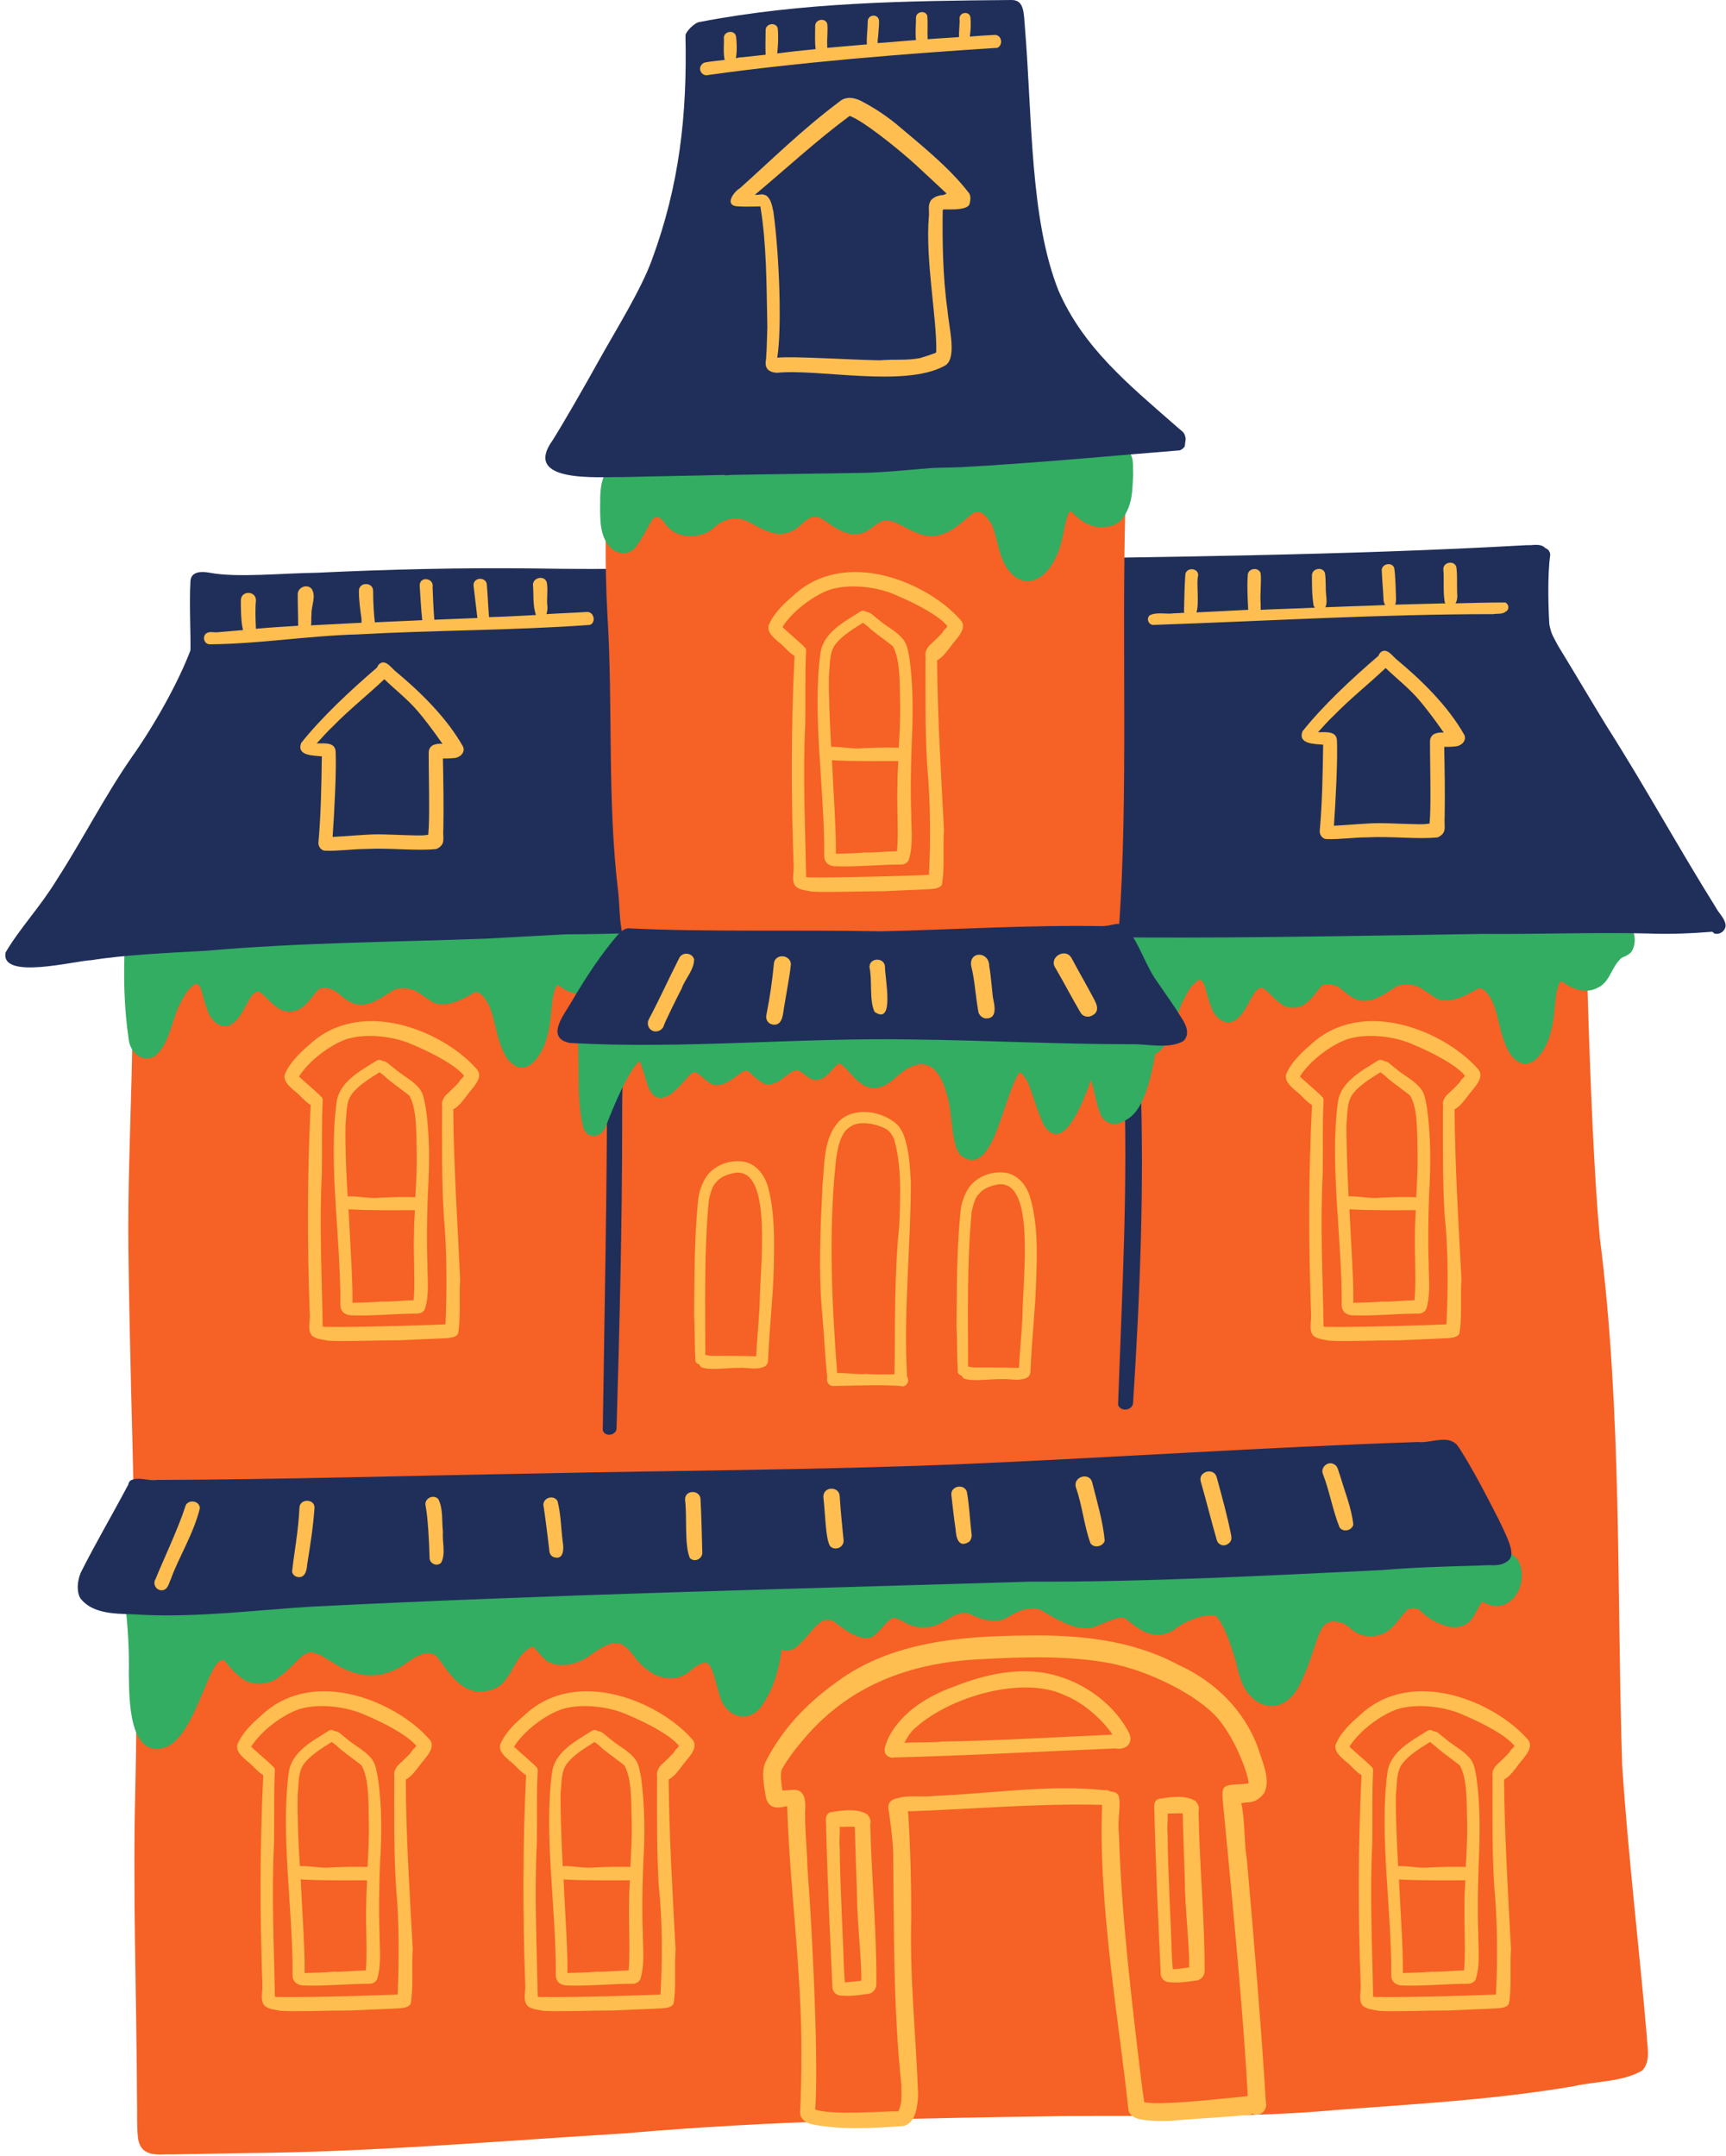 <?xml version="1.0" encoding="UTF-8" standalone="no"?><svg xmlns="http://www.w3.org/2000/svg" xmlns:xlink="http://www.w3.org/1999/xlink" fill="#000000" height="500.3" preserveAspectRatio="xMidYMid meet" version="1" viewBox="-1.2 0.1 400.6 500.3" width="400.6" zoomAndPan="magnify"><g><g id="change1_1"><path d="M381,472.4c-1.8-20.9-4.3-41.7-5.7-62.6c-1.3-40.9,0-81.9-5.2-122.6c-2.6-28.1-3.5-87.1-3.6-87.4 c-0.3-0.9-1.1-1.4-1.9-1.5c-1-0.1-19.3,0.6-30.2,0.2c-25.4-0.9-50.7-0.4-76.1,0.6c-12.7,0-25.3,1.5-38,2.5 c-20.7,0.8-41.3,1.8-62,2.6c-23.5,1.6-47,1.8-70.4,2.7c-15.8,1-31.6,2.7-47.4,3c-2.7,0.2-5.7-0.1-8.4,0.4c-1.2-0.8-3.3,0.1-3.2,1.7 c1.8,26-0.6,52-0.3,78c0.5,41.8,2.6,83.6,1.6,125.5c-0.6,23.9,0.3,47.9,0.4,71.8c0.1,2.9-0.1,5.8,0.2,8.6c0.1,1.3,0.6,2.7,1.8,3.4 c1.8,1.1,4.1,0.6,6.1,0.7c5.4-0.1,10.8-0.2,16.3-0.3c29.7-0.2,59.3-2.8,89-4.6c34.1-3,68.2-3.5,102.4-4c20.8-0.2,41.6,0.5,62.3-1.4 c18.5-1.4,37-2.4,55.2-5.5c5.2-1.2,11.6-1,16.1-3.7C382,478.3,381.1,475.1,381,472.4z" fill="#f66125"/></g><g fill="#32ad62" id="change2_5"><path d="M142,214.6c-8-1.1-13.9,1.7-21.4,1.1c-10.2-0.5-20.4,0.3-30.5-0.8c-10.1-1.2-20.4-3.9-31.7-3.7 c-8,0-18.6,4.2-24.7,5.7c-2.1,0.5-2.7-0.5-4.2,0.6c-0.1,0.2-0.2,0.4-0.3,0.6c-0.6,0-1.2,0.4-1.4,1c-0.4,7.4-0.2,15,0.9,22.4 c0.4,2.8,3.1,5.3,6,3.7c3.2-2.5,3.9-7.8,5.5-11.4c0.5-1,1.6-3.3,2.6-4.3c0.6-0.5,0.9-0.8,1-0.9c0.1,0,0.1-0.1,0.3-0.2 c1.6-0.2,1.5,2.8,2.9,6.2c0.7,2.3,3.1,4.6,5.5,3.2c3.2-2,4.1-7.9,6.4-7.6c0.1,0,0.1,0,0.2,0.1c0.2,0.2,0.5,0.4,0.9,0.7 c0.9,0.9,1.8,1.9,2.8,2.6c2.1,1.9,5.2,1.5,7-0.5c1.8-1.7,2.5-3.5,3.6-3.7c0.5-0.1,1.5-0.2,3.1,0.6c1.1,0.7,1.8,1.6,3.4,2.5 c3.6,2.1,7.1-0.7,10.1-2.6c0.8-0.5,2.6-0.6,4-0.3c1.5,0.3,2.7,1.4,4.7,2.7c3.4,2.5,8.9-1.2,10.4-2c0,0,0,0,0.1,0 c0.1,0,0.1,0,0.2,0c0.1,0,0.3,0.1,0.4,0.1c0,0,0,0,0,0c0,0,0.1,0,0.1,0.1c0.1,0.1,0.3,0.1,0.4,0.2c0.3,0.2,0.8,0.8,0.9,0.9 c2.8,3.6,2.3,9.4,5.3,14.1c4.1,5.3,8.1-0.5,9.2-4.8c1.5-5,0.7-9.9,2.5-12.3c0.1,0.1,0.2,0.1,0.3,0.2c2.3,1.7,5.4,2.9,8.2,1.4 c2.5-1.1,3.1-4,4.6-5.9c0.2-0.2,0.3-0.4,0.5-0.6c0.1-0.1,0.2-0.2,0.3-0.3c0.1-0.1,0.3-0.2,0.5-0.3c-0.3,0.1,1.6-0.5,2.1-1.5 C146,219.1,145,215.1,142,214.6z"/><path d="M141.6,218.2C141.6,218.1,141.5,218.1,141.6,218.2c-0.1-0.1-0.1-0.1-0.1-0.1 C141.5,218.1,141.6,218.1,141.6,218.2C141.6,218.2,141.6,218.2,141.6,218.2z"/></g><g fill="#32ad62" id="change2_2"><path d="M374.9,213.7c-8-1.1-13.9,1.7-21.4,1.1c-10.2-0.5-20.4,0.3-30.5-0.8c-10.1-1.2-20.4-3.9-31.7-3.7 c-8,0-18.6,4.2-24.7,5.7c-2.1,0.5-2.7-0.5-4.2,0.6c-0.1,0.2-0.2,0.4-0.3,0.6c-0.6,0-1.2,0.4-1.4,1c-0.4,7.4-0.2,15,0.9,22.4 c0.4,2.8,3.1,5.3,6,3.7c3.2-2.5,3.9-7.8,5.5-11.4c0.5-1,1.6-3.3,2.6-4.3c0.6-0.5,0.9-0.8,1-0.9c0.1,0,0.1-0.1,0.3-0.2 c1.6-0.2,1.5,2.8,2.9,6.2c0.7,2.3,3.1,4.6,5.5,3.2c3.2-2,4.1-7.9,6.4-7.6c0.1,0,0.1,0,0.2,0.1c0.2,0.2,0.5,0.4,0.9,0.7 c0.9,0.9,1.8,1.9,2.8,2.6c2.1,1.9,5.2,1.5,7-0.5c1.8-1.7,2.5-3.5,3.6-3.7c0.5-0.1,1.5-0.2,3.1,0.6c1.1,0.7,1.8,1.6,3.4,2.5 c3.6,2.1,7.1-0.7,10.1-2.6c0.8-0.5,2.6-0.6,4-0.3c1.5,0.3,2.7,1.4,4.7,2.7c3.4,2.5,8.9-1.2,10.4-2c0,0,0,0,0.1,0 c0.1,0,0.1,0,0.2,0c0.1,0,0.3,0.1,0.4,0.1c0,0,0,0,0,0c0,0,0.1,0,0.1,0.1c0.1,0.1,0.3,0.1,0.4,0.2c0.3,0.2,0.8,0.8,0.9,0.9 c2.8,3.6,2.3,9.4,5.3,14.1c4.1,5.3,8.1-0.5,9.2-4.8c1.5-5,0.7-9.9,2.5-12.3c0.1,0.1,0.2,0.1,0.3,0.2c2.3,1.7,5.4,2.9,8.2,1.4 c2.5-1.1,3.1-4,4.6-5.9c0.2-0.2,0.3-0.4,0.5-0.6c0.1-0.1,0.2-0.2,0.3-0.3c0.1-0.1,0.3-0.2,0.5-0.3c-0.3,0.1,1.6-0.5,2.1-1.5 C379,218.2,378,214.2,374.9,213.7z"/><path d="M374.5,217.3C374.5,217.2,374.4,217.2,374.5,217.3c-0.1-0.1-0.1-0.1-0.1-0.1 C374.4,217.2,374.5,217.2,374.5,217.3C374.5,217.3,374.5,217.3,374.5,217.3z"/></g><g id="change3_1"><path d="M397,210.6c-8.7-13.9-16.5-28.2-25.3-42c-3.8-6.2-7.5-12.5-11.3-18.7c-1.2-2.3-1.5-2.5-2-4.9 c-0.2-3-0.5-11.3,0.2-16.1c0-0.8-0.5-1.4-1.1-1.6c0,0-0.1-0.1-0.1-0.1c-1.2-1.1-2.8-0.5-4.3-0.6c-42.5,2.4-85,2.7-127.6,3.4 c-34.3,0.7-68.5,2.6-102.7,2c-16.8-0.2-33.7,0.2-50.5,1c-8.1,0.1-18.5,1.2-24.8,0c-1.6-0.3-4.4-0.5-4.5,2c-0.3,4.9,0.1,12.9,0,16 c-2.7,7.2-8.3,17.3-13.7,24.9c-6.3,9.1-11.3,19-17.3,28.3c-3.9,6.4-8.7,11.4-11.9,16.9c-1.3,6.5,16.2,1.9,19.9,1.8 c7.3-1.2,17.7-1.7,26.8-2.2c21.6-1.9,43.2-2,64.8-2.8c6.1-0.3,12.3-0.7,18.4-1c24.6-0.1,49.2-2.1,73.7-1.1 c46.4,2.9,92.9,1.7,139.3,1c12.7,0.1,25.5-0.4,38.2-0.1c5,0.2,10,0,15-0.4c0.2,0.1,0.3,0.3,0.5,0.4c1.3,0.4,2.7-0.7,2.6-2 C399.1,213.1,397.7,212,397,210.6z" fill="#202f5a"/></g><g id="change1_2"><path d="M260,117.4c0.1-5.3,0.2-10.6-0.3-15.9c-0.2-1.2,0-2.7-0.9-3.6c-0.5-0.5-1.2-0.5-1.7-0.3 c-26.7-0.2-53.3,0.2-80,1.2c-11.6,0.7-26.1,0.5-35.6,2.6c-1.7,1-1.6,3.2-1.8,5c0,0.1,0,0.2,0,0.3c0,0.1,0,0.2,0,0.4 c-0.3,12-0.6,24,0.1,36c1.3,21.4-0.1,42.8,2.5,64.1c0.5,4.5,0,10.1,2.9,13.8c1.5,1.5,3.8,1.8,5.8,2.2c6.2,0.8,12.4,0.3,18.6,0.3 c19.7-0.2,39.4-0.5,59.1,0.3c5.6,0.3,11.3,0.7,16.9,0.9c0.2,0,0.5,0,0.7-0.1c3.6,0.1,7.2,0,10.8,0c0.5,0,0.8-0.2,1.1-0.5 c0.4-0.3,0.7-0.7,0.7-1.3c-0.3-2.4-0.4-4.9-0.4-7.3C260.7,185,259.1,149.5,260,117.4z" fill="#f66125"/></g><g fill="#32ad62" id="change2_3"><path d="M261.1,105.3c-1.2-1.7-3.4-2-5.3-2.3c-13.6-0.2-27.3,1.7-40.9,2c-16.4,2.2-32.9,0.3-49.4,0.5 c-7.1,0.2-14.4-0.2-21.2,1.9c-5.3-0.2-6.2,4.4-6.2,8.8c0,3.9-0.4,8.8,3,11.5c1.5,1,3.6,1.1,4.9-0.3c1.8-1.9,3.7-6.3,4.5-7.1 c1-0.3,1.4-0.4,2.7,1.3c2.1,3.2,6.6,3.6,9.8,2c1.6-0.9,2-1.7,3.2-2.3c2.1-1,3.2-1.2,5.5-0.5c3.7,1.6,8.4,5.9,13.5,0.6 c1.8-1.5,2.8-1.9,4.9-0.6c2.1,1.5,4.4,3.2,7.1,3.3c3-0.1,4.2-2.1,6-2.9c0.1,0,0.1-0.1,0.2-0.1c0.3-0.1,0.5-0.2,0.8-0.2 c0.1,0,0.2,0,0.4,0c0.3,0,0.8,0.1,0.8,0.1c0.5,0.1,1.3,0.4,1.6,0.5c3.3,1.6,6.8,4.1,10.6,2.5c2.8-0.8,5.7-3.9,6.9-4.7 c1.4-1,2.6-0.3,4.1,1.9c1.7,2.4,1.6,7.7,4.2,11.1c3.8,5,8.7,2.2,10.9-2.6c1.8-3.2,1.8-6.9,3-10.3c0,0,0-0.1,0.1-0.2 c0.1-0.2,0.2-0.3,0.2-0.3c0,0,0.1-0.1,0.1-0.1c0,0,0,0,0,0c0,0,0.1,0,0.1,0c0.1,0,0.1,0,0.2,0c0,0,0,0,0,0c0,0,0,0,0.1,0 c0.6,0.7,2.3,2.5,4.7,3.3c2.3,0.7,5.3,0.4,7-1.5c2.4-3.2,2.4-6.2,2.6-10.4C261.7,108.5,262,106.7,261.1,105.3z"/><path d="M229.3,116.7C229.3,116.7,229.3,116.8,229.3,116.7C229.1,116.6,229.2,116.7,229.3,116.7z"/></g><g fill="#ffbe4f" id="change4_12"><path d="M74.4,197.5C74.4,197.5,74.4,197.5,74.4,197.5C74.4,197.5,74.4,197.5,74.4,197.5 C74.4,197.5,74.4,197.5,74.4,197.5z"/><path d="M106.3,173.4c-3.8-6.8-10.1-12.9-15.9-17.7c-1-0.9-2.3-2.8-3.7-1.4c-0.2,0.3-0.3,0.5-0.4,0.7 c-6.4,5.5-12.9,11.6-17.6,17.5c-1.1,3,2.8,2.9,4.8,3.1c-0.1,6.7-0.2,13.4-0.8,20.1c0,0.7,0.4,1.3,0.9,1.6c0.1,0.1,0.5,0.2,0.7,0.2 c3.1,0.1,6.3-0.4,9.4-0.4c5.8-0.3,11.8,0.5,16.4,0c2.3-1.1,1.4-2.5,1.6-4.7c0.1-5.4,0-10.9-0.1-16.3c0.8,0,1.7,0,2.5-0.1 c0,0,0.1,0,0.1,0c-0.2,0-0.2,0,0,0C105.6,175.9,106.8,174.7,106.3,173.4z M99.3,173c-0.7,0.4-1,1-1,1.8c0,3.9,0.1,7.9,0.1,11.9 c0,2.4,0,4.7-0.2,7.1c-0.3,0-0.7,0.1-0.8,0.1c-1.3,0.2-7.8-0.2-10.9-0.2c-2.8,0-6.6,0.4-10.5,0.6c0.4-5.8,0.9-15.1,0.7-19.9 c-0.2-2.1-2.5-1.8-4.4-1.8c1.1-1.2,2.6-2.9,3.8-4c3.7-3.8,8-7.2,11.9-10.9c0,0,0,0,0,0c2.7,2.6,5.6,4.8,8,7.7 c1.1,1.3,3.3,4.1,5.5,7.3C100.8,172.6,100,172.7,99.3,173z"/><path d="M74.4,197.5C74.7,197.5,74.7,197.5,74.4,197.5L74.4,197.5z"/></g><g id="change4_13"><path d="M338.7,170.7c-3.8-6.8-10.1-12.9-15.9-17.7c-1-0.9-2.3-2.8-3.7-1.4c-0.2,0.3-0.3,0.5-0.4,0.7 c-6.4,5.5-12.9,11.6-17.6,17.5c-1.1,3,2.8,2.9,4.8,3.1c-0.1,6.7-0.2,13.4-0.8,20.1c0,0.7,0.4,1.3,0.9,1.6c0.1,0.1,0.5,0.2,0.7,0.2 c3.1,0.1,6.3-0.4,9.4-0.4c5.8-0.3,11.8,0.5,16.4,0c2.3-1.1,1.4-2.5,1.6-4.7c0.1-5.4,0-10.9-0.1-16.3c0.8,0,1.7,0,2.5-0.1 c0,0,0.1,0,0.1,0c-0.2,0-0.2,0,0,0C337.9,173.2,339.2,172.1,338.7,170.7z M331.7,170.4c-0.7,0.4-1,1-1,1.8c0,3.9,0.1,7.9,0.1,11.9 c0,2.4,0,4.7-0.2,7.1c-0.3,0-0.7,0.1-0.8,0.1c-1.3,0.2-7.8-0.2-10.9-0.2c-2.8,0-6.6,0.4-10.5,0.6c0.4-5.8,0.9-15.1,0.7-19.9 c-0.2-2.1-2.5-1.8-4.4-1.8c1.1-1.2,2.6-2.9,3.8-4c3.7-3.8,8-7.2,11.9-10.9c0,0,0,0,0,0c2.7,2.6,5.6,4.8,8,7.7 c1.1,1.3,3.3,4.1,5.5,7.3C333.1,170,332.4,170.1,331.7,170.4z" fill="#ffbe4f"/></g><g fill="#ffbe4f"><g id="change4_16"><path d="M218,146.3C218,146.2,218,146.2,218,146.3C218.1,146.1,218.1,146.1,218,146.3z"/><path d="M216.3,153.3c1.3-0.6,2.6-2.5,3-3c1.3-1.9,4.5-4.5,2.2-6.6c-7.5-8.4-26.6-16.7-38.7-5.3 c-2.2,1.9-4.5,4.1-5.6,6.8c-0.4,1.6,1.1,2.8,2.2,3.8c1.3,0.9,2.4,2.5,3.8,3.3c-0.8,16.2-0.8,32.5-0.2,48.7 c0.1,1.6-0.6,3.5,0.5,4.8c1,0.9,2.5,0.9,3.8,1.2c3.9,0.2,10.9-0.1,16.3-0.1c3.8-0.2,7.5-0.3,11.3-0.5c0.9-0.1,2-0.2,2.5-1 c0.7-3.4,0.2-8.9,0.5-12.7C217.2,179.5,216.4,166.4,216.3,153.3z M214.4,203.1c-4,0.2-18.3,0.6-25.5,0.6c-2.3-0.1-2.1,0.1-3-0.1 c-0.2-11.8-0.8-23.6-0.2-35.5c0.1-5.6-0.1-11.3,0.2-17c0-0.5-0.2-0.8-0.6-1c0,0,0,0,0-0.1c-1.6-1.5-3.3-2.9-4.9-4.4 c2.3-3.7,7.3-7.4,11.1-8.7c4.9-1.5,11.5-0.5,15.5,1.4c4.5,1.9,9.8,4.7,11.7,7.1c-0.1,0.2-0.2,0.3-0.3,0.4 c-0.1,0.1-0.1,0.2-0.2,0.2c0,0-0.1,0.1-0.2,0.2c-0.1,0.1-0.2,0.2-0.3,0.4c-0.2,0.6-3,3-2,2.2c-0.7,0.6-1.6,1.3-1.9,2.2 c0,0,0,0,0,0c-0.4,0.7-0.1,1.5-0.2,2.3c0,8.2-0.1,16.4,0.4,24.6C214.8,186.4,214.8,195.8,214.4,203.1z"/></g><g id="change4_7"><path d="M209.9,152.9c-0.3-1.4-0.4-2.9-1.3-4.2c-1.4-1.9-3.6-3-5.4-4.4c-0.1-0.1-0.3-0.3-0.4-0.3 c0.5,0.3-0.5-0.4-0.7-0.6c-0.7-0.5-1.2-1.2-2.1-1.3c0,0-0.1,0-0.1,0c-0.4-0.3-0.9-0.4-1.4-0.1c-3.8,2.4-8.7,4.9-9.3,9.8 c-1.9,14.3,1,31.6,0.9,46.9c0,1,0.5,1.9,1.5,2.2c0.2,0.1,0.7,0.2,0.9,0.2c0,0,0,0,0,0c0,0,0,0,0,0c0,0,0,0,0,0 c5.2,0.2,10.3-0.4,15.5-0.4c0.7,0,1.4-0.4,1.7-1c1.1-3.4,0.6-7.1,0.6-10.6c-0.2-5.4-0.1-10.8,0.1-16.2 C210.7,166.2,210.8,159.5,209.9,152.9z M191.2,156.7c0.3-3,0.1-5.2,1.5-7.1c1.4-1.8,3.5-3.2,6.4-5c0.6,0.5,1,0.7,1.8,1.5 c2.3,1.9,5.3,3.9,5.2,4.1c1.6,3,1.5,7.9,1.6,12.6c0.1,3.6-0.1,7.2-0.3,10.8c-2.8-0.1-5.6,0-8.3,0.1c-2.1,0.3-5.1-0.4-7.4-0.3 C191.4,167.5,191.1,161.6,191.2,156.7z M207,197.6c-1.6,0-5.6,0.4-7.5,0.3c-1.7,0.2-6,0.3-6.7,0.3c0.1-5.1-0.5-13.2-0.9-21.7 c5.1,0.3,11.4,0.2,15.4,0.2c-0.1,1.7-0.2,3.4-0.2,5.2C206.9,186.8,207.4,193.7,207,197.6z"/></g></g><g fill="#ffbe4f"><g id="change4_1"><path d="M105.7,250.5C105.8,250.5,105.8,250.5,105.7,250.5C105.9,250.3,105.8,250.3,105.7,250.5z"/><path d="M104,257.5c1.3-0.6,2.6-2.5,3-3c1.3-1.9,4.5-4.5,2.2-6.6c-7.5-8.4-26.6-16.7-38.7-5.3 c-2.2,1.9-4.5,4.1-5.6,6.8c-0.4,1.6,1.1,2.8,2.2,3.8c1.3,0.9,2.4,2.5,3.8,3.3c-0.8,16.2-0.8,32.5-0.2,48.7 c0.1,1.6-0.6,3.5,0.5,4.8c1,0.9,2.5,0.9,3.8,1.2c3.9,0.2,10.9-0.1,16.3-0.1c3.8-0.2,7.5-0.3,11.3-0.5c0.9-0.1,2-0.2,2.5-1 c0.7-3.4,0.2-8.9,0.5-12.7C105,283.8,104.1,270.6,104,257.5z M102.2,307.4c-4,0.2-18.3,0.6-25.5,0.6c-2.3-0.1-2.1,0.1-3-0.1 c-0.2-11.8-0.8-23.6-0.2-35.5c0.1-5.6-0.1-11.3,0.2-17c0-0.5-0.2-0.8-0.6-1c0,0,0,0,0-0.1c-1.6-1.5-3.3-2.9-4.9-4.4 c2.3-3.7,7.3-7.4,11.1-8.7c4.9-1.5,11.5-0.5,15.5,1.4c4.5,1.9,9.8,4.7,11.7,7.1c-0.1,0.2-0.2,0.3-0.3,0.4 c-0.1,0.1-0.1,0.2-0.2,0.2c0,0-0.1,0.1-0.2,0.2c-0.1,0.1-0.2,0.2-0.3,0.4c-0.2,0.6-3,3-2,2.2c-0.7,0.6-1.6,1.3-1.9,2.2 c0,0,0,0,0,0c-0.4,0.7-0.1,1.5-0.2,2.3c0,8.2-0.1,16.4,0.4,24.6C102.6,290.6,102.5,300.1,102.2,307.4z"/></g><g id="change4_17"><path d="M97.6,257.1c-0.3-1.4-0.4-2.9-1.3-4.2c-1.4-1.9-3.6-3-5.4-4.4c-0.1-0.1-0.3-0.3-0.4-0.3 c0.5,0.3-0.5-0.4-0.7-0.6c-0.7-0.5-1.2-1.2-2.1-1.3c0,0-0.1,0-0.1,0c-0.4-0.3-0.9-0.4-1.4-0.1c-3.8,2.4-8.7,4.9-9.3,9.8 c-1.9,14.3,1,31.6,0.9,46.9c0,1,0.5,1.9,1.5,2.2c0.2,0.1,0.7,0.2,0.9,0.2c0,0,0,0,0,0c0,0,0,0,0,0c0,0,0,0,0,0 c5.2,0.2,10.3-0.4,15.5-0.4c0.7,0,1.4-0.4,1.7-1c1.1-3.4,0.6-7.1,0.6-10.6c-0.2-5.4-0.1-10.8,0.1-16.2 C98.5,270.4,98.6,263.7,97.6,257.1z M79,261c0.3-3,0.1-5.2,1.5-7.1c1.4-1.8,3.5-3.2,6.4-5c0.6,0.5,1,0.7,1.8,1.5 c2.3,1.9,5.3,3.9,5.2,4.1c1.6,3,1.5,7.9,1.6,12.6c0.1,3.6-0.1,7.2-0.3,10.8c-2.8-0.1-5.6,0-8.3,0.1c-2.1,0.3-5.1-0.4-7.4-0.3 C79.1,271.7,78.9,265.9,79,261z M94.8,301.8c-1.6,0-5.6,0.4-7.5,0.3c-1.7,0.2-6,0.3-6.7,0.3c0.1-5.1-0.5-13.2-0.9-21.7 c5.1,0.3,11.4,0.2,15.4,0.2c-0.1,1.7-0.2,3.4-0.2,5.2C94.7,291,95.2,297.9,94.8,301.8z"/></g></g><g fill="#ffbe4f"><g id="change4_10"><path d="M94.7,406C94.7,406,94.7,406,94.7,406C94.8,405.8,94.7,405.8,94.7,406z"/><path d="M93,413c1.3-0.6,2.6-2.5,3-3c1.3-1.9,4.5-4.5,2.2-6.6c-7.5-8.4-26.6-16.7-38.7-5.3c-2.2,1.9-4.5,4.1-5.6,6.8 c-0.4,1.6,1.1,2.8,2.2,3.8c1.3,0.9,2.4,2.5,3.8,3.3c-0.8,16.2-0.8,32.5-0.2,48.7c0.1,1.6-0.6,3.5,0.5,4.8c1,0.9,2.5,0.9,3.8,1.2 c3.9,0.2,10.9-0.1,16.3-0.1c3.8-0.2,7.5-0.3,11.3-0.5c0.9-0.1,2-0.2,2.5-1c0.7-3.4,0.2-8.9,0.5-12.7C93.9,439.2,93,426.1,93,413z M91.1,462.9c-4,0.2-18.3,0.6-25.5,0.6c-2.3-0.1-2.1,0.1-3-0.1c-0.2-11.8-0.8-23.6-0.2-35.5c0.1-5.6-0.1-11.3,0.2-17 c0-0.5-0.2-0.8-0.6-1c0,0,0,0,0-0.1c-1.6-1.5-3.3-2.9-4.9-4.4c2.3-3.7,7.3-7.4,11.1-8.7c4.9-1.5,11.5-0.5,15.5,1.4 c4.5,1.9,9.8,4.7,11.7,7.1c-0.1,0.2-0.2,0.3-0.3,0.4c-0.1,0.1-0.1,0.2-0.2,0.2c0,0-0.1,0.1-0.2,0.2c-0.1,0.1-0.2,0.2-0.3,0.4 c-0.2,0.6-3,3-2,2.2c-0.7,0.6-1.6,1.3-1.9,2.2c0,0,0,0,0,0c-0.4,0.7-0.1,1.5-0.2,2.3c0,8.2-0.1,16.4,0.4,24.6 C91.5,446.1,91.4,455.6,91.1,462.9z"/></g><g id="change4_5"><path d="M86.5,412.6c-0.3-1.4-0.4-2.9-1.3-4.2c-1.4-1.9-3.6-3-5.4-4.4c-0.1-0.1-0.3-0.3-0.4-0.3 c0.5,0.3-0.5-0.4-0.7-0.6c-0.7-0.5-1.2-1.2-2.1-1.3c0,0-0.1,0-0.1,0c-0.4-0.3-0.9-0.4-1.4-0.1c-3.8,2.4-8.7,4.9-9.3,9.8 c-1.9,14.3,1,31.6,0.9,46.9c0,1,0.5,1.9,1.5,2.2c0.2,0.1,0.7,0.2,0.9,0.2c0,0,0,0,0,0c0,0,0,0,0,0c0,0,0,0,0,0 c5.2,0.2,10.3-0.4,15.5-0.4c0.7,0,1.4-0.4,1.7-1c1.1-3.4,0.6-7.1,0.6-10.6c-0.2-5.4-0.1-10.8,0.1-16.2 C87.4,425.9,87.5,419.2,86.5,412.6z M67.9,416.4c0.3-3,0.1-5.2,1.5-7.1c1.4-1.8,3.5-3.2,6.4-5c0.6,0.5,1,0.7,1.8,1.5 c2.3,1.9,5.3,3.9,5.2,4.1c1.6,3,1.5,7.9,1.6,12.6c0.1,3.6-0.1,7.2-0.3,10.8c-2.8-0.1-5.6,0-8.3,0.1c-2.1,0.3-5.1-0.4-7.4-0.3 C68,427.2,67.8,421.3,67.9,416.4z M83.7,457.3c-1.6,0-5.6,0.4-7.5,0.3c-1.7,0.2-6,0.3-6.7,0.3c0.1-5.1-0.5-13.2-0.9-21.7 c5.1,0.3,11.4,0.2,15.4,0.2c-0.1,1.7-0.2,3.4-0.2,5.2C83.6,446.5,84.1,453.4,83.7,457.3z"/></g></g><g fill="#202f5a" id="change3_4"><path d="M142.9,247.4c-1.1-1.2-3.2-0.3-3.2,1.3c0,27.8-0.6,55.6-1,83.3c0.6,1.7,3.3,1.1,3.2-0.6 c0.7-23.5,1.3-47.1,1.3-70.6c0-4,0-8,0.2-12C143.4,248.2,143.2,247.8,142.9,247.4z"/><path d="M263.5,250.2c-0.1-1.1,0.3-2.4-0.6-3.2c-1.1-1.2-3.3-0.3-3.3,1.4c1.1,25.9-0.4,51.9-1.3,77.7 c0.7,1.8,3.6,1.2,3.5-0.7C263.4,300.3,264.4,275.3,263.5,250.2z"/></g><g fill="#32ad62" id="change2_4"><path d="M266.4,236.9c-0.2-0.5-0.7-1-1.6-1c-21-1.9-45.8-3-68.4-2.4c-19,0.2-37.9,2.4-56.9,2.6 c-2.5,0.1-3.4-0.7-5.3-0.2c-0.2,0.1-0.4,0.4-0.5,0.6c-0.7,0.3-1.2,0.9-1.1,1.7c1,7.6-0.2,15.3,1.4,22.8c0.5,3.5,4.2,3.5,5.4,0.5 c2-5.3,5.3-12.9,7.8-15.2c0,0,0,0,0,0c0.6,0.7,1.3,4.2,2.3,6.6c2.8,5,7-0.8,9.3-3.3c0.1-0.1,0.2-0.2,0.3-0.2c0,0,0,0,0.2-0.2 c0.2-0.1,0.4-0.2,0.5-0.3c0.1,0,0.2,0,0.3,0c0,0,0,0,0,0c0.1,0,0.1,0,0.2,0c0.8,0.4,1.7,1.4,3.1,2.4c2.9,2.2,7-2.4,8-2.6 c1.4-0.7,1.2,0.8,4.8,2.9c2.7,0.8,4.6-1.9,6.8-3c0.1-0.1,0.2-0.1,0.3-0.1c0.1,0,0.3-0.1,0.4-0.1c0.1,0,0.1,0,0.2,0 c0.3,0.1,0.9,0.5,1.1,0.6c1,0.8,2,1.8,3.4,1.7c2.2-0.2,3.4-2.5,5-3.8c0.1,0,0.1-0.1,0.2-0.1c2.9,1.4,5.9,9.8,13,3.4 c5.7-5.2,9.8-4,12,3.9c1,3.5,0.8,5.8,1.6,10.1c0.3,1.4,0.6,2.9,1.6,4c5.1,4,7.9-4.5,9.2-8.1c1.8-5.2,2.9-8.7,4.1-10.7 c0.1-0.1,0.1-0.1,0.1-0.2c0,0,0.1-0.1,0.2-0.2c0,0,0,0,0.1,0c0,0,0,0,0.1,0c0,0,0.1,0,0.1,0c0.1,0,0.2,0.1,0.3,0.2 c-0.5-0.4,0.7,0.8,1.3,1.9c0.9,1.9,2.2,6.8,3.8,10.1c4.8,7.4,9.8-7.5,10.9-10.5c0.7,1.7,1.1,5.2,2.2,7.9c0.7,1.9,2.9,2.8,4.7,2 c2.9-1.2,4.2-3,5.7-6.6c1.7-4.9,1.9-7.5,2.9-12.2C267.5,240,268.7,237.7,266.4,236.9z"/><path d="M235.4 248.9L235.4 248.9 235.4 248.9z"/><path d="M263.5,240.7c0-0.1,0-0.2,0.1-0.3C263.4,240.8,263.4,240.8,263.5,240.7z"/><path d="M153.1,250.7c0.2-0.2,0.6-0.6,1.1-1.2C154.2,249.5,153.9,249.7,153.1,250.7z"/></g><g fill="#ffbe4f"><g id="change4_2"><path d="M155.7,406C155.7,406,155.7,406,155.7,406C155.8,405.8,155.8,405.8,155.7,406z"/><path d="M154,413c1.3-0.6,2.6-2.5,3-3c1.3-1.9,4.5-4.5,2.2-6.6c-7.5-8.4-26.6-16.7-38.7-5.3 c-2.2,1.9-4.5,4.1-5.6,6.8c-0.4,1.6,1.1,2.8,2.2,3.8c1.3,0.9,2.4,2.5,3.8,3.3c-0.8,16.2-0.8,32.5-0.2,48.7 c0.1,1.6-0.6,3.5,0.5,4.8c1,0.9,2.5,0.9,3.8,1.2c3.9,0.2,10.9-0.1,16.3-0.1c3.8-0.2,7.5-0.3,11.3-0.5c0.9-0.1,2-0.2,2.5-1 c0.7-3.4,0.2-8.9,0.5-12.7C154.9,439.2,154.1,426.1,154,413z M152.1,462.9c-4,0.2-18.3,0.6-25.5,0.6c-2.3-0.1-2.1,0.1-3-0.1 c-0.2-11.8-0.8-23.6-0.2-35.5c0.1-5.6-0.1-11.3,0.2-17c0-0.5-0.2-0.8-0.6-1c0,0,0,0,0-0.1c-1.6-1.5-3.3-2.9-4.9-4.4 c2.3-3.7,7.3-7.4,11.1-8.7c4.9-1.5,11.5-0.5,15.5,1.4c4.5,1.9,9.8,4.7,11.7,7.1c-0.1,0.2-0.2,0.3-0.3,0.4 c-0.1,0.1-0.1,0.2-0.2,0.2c0,0-0.1,0.1-0.2,0.2c-0.1,0.1-0.2,0.2-0.3,0.4c-0.2,0.6-3,3-2,2.2c-0.7,0.6-1.6,1.3-1.9,2.2 c0,0,0,0,0,0c-0.4,0.7-0.1,1.5-0.2,2.3c0,8.2-0.1,16.4,0.4,24.6C152.6,446.1,152.5,455.6,152.1,462.9z"/></g><g id="change4_3"><path d="M147.6,412.6c-0.3-1.4-0.4-2.9-1.3-4.2c-1.4-1.9-3.6-3-5.4-4.4c-0.1-0.1-0.3-0.3-0.4-0.3 c0.5,0.3-0.5-0.4-0.7-0.6c-0.7-0.5-1.2-1.2-2.1-1.3c0,0-0.1,0-0.1,0c-0.4-0.3-0.9-0.4-1.4-0.1c-3.8,2.4-8.7,4.9-9.3,9.8 c-1.9,14.3,1,31.6,0.9,46.9c0,1,0.5,1.9,1.5,2.2c0.2,0.1,0.7,0.2,0.9,0.2c0,0,0,0,0,0c0,0,0,0,0,0c0,0,0,0,0,0 c5.2,0.2,10.3-0.4,15.5-0.4c0.7,0,1.4-0.4,1.7-1c1.1-3.4,0.6-7.1,0.6-10.6c-0.2-5.4-0.1-10.8,0.1-16.2 C148.5,425.9,148.5,419.2,147.6,412.6z M128.9,416.4c0.3-3,0.1-5.2,1.5-7.1c1.4-1.8,3.5-3.2,6.4-5c0.6,0.5,1,0.7,1.8,1.5 c2.3,1.9,5.3,3.9,5.2,4.1c1.6,3,1.5,7.9,1.6,12.6c0.1,3.6-0.1,7.2-0.3,10.8c-2.8-0.1-5.6,0-8.3,0.1c-2.1,0.3-5.1-0.4-7.4-0.3 C129.1,427.2,128.9,421.3,128.9,416.4z M144.7,457.3c-1.6,0-5.6,0.4-7.5,0.3c-1.7,0.2-6,0.3-6.7,0.3c0.1-5.1-0.5-13.2-0.9-21.7 c5.1,0.3,11.4,0.2,15.4,0.2c-0.1,1.7-0.2,3.4-0.2,5.2C144.7,446.5,145.1,453.4,144.7,457.3z"/></g></g><g fill="#ffbe4f"><g id="change4_28"><path d="M349.6,406C349.6,406,349.6,406,349.6,406C349.7,405.8,349.7,405.8,349.6,406z"/><path d="M347.9,413c1.3-0.6,2.6-2.5,3-3c1.3-1.9,4.5-4.5,2.2-6.6c-7.5-8.4-26.6-16.7-38.7-5.3 c-2.2,1.9-4.5,4.1-5.6,6.8c-0.4,1.6,1.1,2.8,2.2,3.8c1.3,0.9,2.4,2.5,3.8,3.3c-0.8,16.2-0.8,32.5-0.2,48.7 c0.1,1.6-0.6,3.5,0.5,4.8c1,0.9,2.5,0.9,3.8,1.2c3.9,0.2,10.9-0.1,16.3-0.1c3.8-0.2,7.5-0.3,11.3-0.5c0.9-0.1,2-0.2,2.5-1 c0.7-3.4,0.2-8.9,0.5-12.7C348.8,439.2,348,426.1,347.9,413z M346,462.9c-4,0.2-18.3,0.6-25.5,0.6c-2.3-0.1-2.1,0.1-3-0.1 c-0.2-11.8-0.8-23.6-0.2-35.5c0.1-5.6-0.1-11.3,0.2-17c0-0.5-0.2-0.8-0.6-1c0,0,0,0,0-0.1c-1.6-1.5-3.3-2.9-4.9-4.4 c2.3-3.7,7.3-7.4,11.1-8.7c4.9-1.5,11.5-0.5,15.5,1.4c4.5,1.9,9.8,4.7,11.7,7.1c-0.1,0.2-0.2,0.3-0.3,0.4 c-0.1,0.1-0.1,0.2-0.2,0.2c0,0-0.1,0.1-0.2,0.2c-0.1,0.1-0.2,0.2-0.3,0.4c-0.2,0.6-3,3-2,2.2c-0.7,0.6-1.6,1.3-1.9,2.2 c0,0,0,0,0,0c-0.4,0.7-0.1,1.5-0.2,2.3c0,8.2-0.1,16.4,0.4,24.6C346.4,446.1,346.4,455.6,346,462.9z"/></g><g id="change4_29"><path d="M341.5,412.6c-0.3-1.4-0.4-2.9-1.3-4.2c-1.4-1.9-3.6-3-5.4-4.4c-0.1-0.1-0.3-0.3-0.4-0.3 c0.5,0.3-0.5-0.4-0.7-0.6c-0.7-0.5-1.2-1.2-2.1-1.3c0,0-0.1,0-0.1,0c-0.4-0.3-0.9-0.4-1.4-0.1c-3.8,2.4-8.7,4.9-9.3,9.8 c-1.9,14.3,1,31.6,0.9,46.9c0,1,0.5,1.9,1.5,2.2c0.2,0.1,0.7,0.2,0.9,0.2c0,0,0,0,0,0c0,0,0,0,0,0c0,0,0,0,0,0 c5.2,0.2,10.3-0.4,15.5-0.4c0.7,0,1.4-0.4,1.7-1c1.1-3.4,0.6-7.1,0.6-10.6c-0.2-5.4-0.1-10.8,0.1-16.2 C342.3,425.9,342.4,419.2,341.5,412.6z M322.8,416.4c0.3-3,0.1-5.2,1.5-7.1c1.4-1.8,3.5-3.2,6.4-5c0.6,0.5,1,0.7,1.8,1.5 c2.3,1.9,5.3,3.9,5.2,4.1c1.6,3,1.5,7.9,1.6,12.6c0.1,3.6-0.1,7.2-0.3,10.8c-2.8-0.1-5.6,0-8.3,0.1c-2.1,0.3-5.1-0.4-7.4-0.3 C323,427.2,322.7,421.3,322.8,416.4z M338.6,457.3c-1.6,0-5.6,0.4-7.5,0.3c-1.7,0.2-6,0.3-6.7,0.3c0.1-5.1-0.5-13.2-0.9-21.7 c5.1,0.3,11.4,0.2,15.4,0.2c-0.1,1.7-0.2,3.4-0.2,5.2C338.6,446.5,339,453.4,338.6,457.3z"/></g></g><g fill="#ffbe4f"><g id="change4_11"><path d="M338.1,250.5C338.1,250.5,338.1,250.5,338.1,250.5C338.2,250.3,338.2,250.3,338.1,250.5z"/><path d="M336.4,257.5c1.3-0.6,2.6-2.5,3-3c1.3-1.9,4.5-4.5,2.2-6.6c-7.5-8.4-26.6-16.7-38.7-5.3 c-2.2,1.9-4.5,4.1-5.6,6.8c-0.4,1.6,1.1,2.8,2.2,3.8c1.3,0.9,2.4,2.5,3.8,3.3c-0.8,16.2-0.8,32.5-0.2,48.7 c0.1,1.6-0.6,3.5,0.5,4.8c1,0.9,2.5,0.9,3.8,1.2c3.9,0.2,10.9-0.1,16.3-0.1c3.8-0.2,7.5-0.3,11.3-0.5c0.9-0.1,2-0.2,2.5-1 c0.7-3.4,0.2-8.9,0.5-12.7C337.3,283.8,336.5,270.6,336.4,257.5z M334.5,307.4c-4,0.2-18.3,0.6-25.5,0.6c-2.3-0.1-2.1,0.1-3-0.1 c-0.2-11.8-0.8-23.6-0.2-35.5c0.1-5.6-0.1-11.3,0.2-17c0-0.5-0.2-0.8-0.6-1c0,0,0,0,0-0.1c-1.6-1.5-3.3-2.9-4.9-4.4 c2.3-3.7,7.3-7.4,11.1-8.7c4.9-1.5,11.5-0.5,15.5,1.4c4.5,1.9,9.8,4.7,11.7,7.1c-0.1,0.2-0.2,0.3-0.3,0.4 c-0.1,0.1-0.1,0.2-0.2,0.2c0,0-0.1,0.1-0.2,0.2c-0.1,0.1-0.2,0.2-0.3,0.4c-0.2,0.6-3,3-2,2.2c-0.7,0.6-1.6,1.3-1.9,2.2 c0,0,0,0,0,0c-0.4,0.7-0.1,1.5-0.2,2.3c0,8.2-0.1,16.4,0.4,24.6C335,290.6,334.9,300.1,334.5,307.4z"/></g><g id="change4_4"><path d="M330,257.1c-0.3-1.4-0.4-2.9-1.3-4.2c-1.4-1.9-3.6-3-5.4-4.4c-0.1-0.1-0.3-0.3-0.4-0.3 c0.5,0.3-0.5-0.4-0.7-0.6c-0.7-0.5-1.2-1.2-2.1-1.3c0,0-0.1,0-0.1,0c-0.4-0.3-0.9-0.4-1.4-0.1c-3.8,2.4-8.7,4.9-9.3,9.8 c-1.9,14.3,1,31.6,0.9,46.9c0,1,0.5,1.9,1.5,2.2c0.2,0.1,0.7,0.2,0.9,0.2c0,0,0,0,0,0c0,0,0,0,0,0c0,0,0,0,0,0 c5.2,0.2,10.3-0.4,15.5-0.4c0.7,0,1.4-0.4,1.7-1c1.1-3.4,0.6-7.1,0.6-10.6c-0.2-5.4-0.1-10.8,0.1-16.2 C330.9,270.4,330.9,263.7,330,257.1z M311.3,261c0.3-3,0.1-5.2,1.5-7.1c1.4-1.8,3.5-3.2,6.4-5c0.6,0.5,1,0.7,1.8,1.5 c2.3,1.9,5.3,3.9,5.2,4.1c1.6,3,1.5,7.9,1.6,12.6c0.1,3.6-0.1,7.2-0.3,10.8c-2.8-0.1-5.6,0-8.3,0.1c-2.1,0.3-5.1-0.4-7.4-0.3 C311.5,271.7,311.3,265.9,311.3,261z M327.1,301.8c-1.6,0-5.6,0.4-7.5,0.3c-1.7,0.2-6,0.3-6.7,0.3c0.1-5.1-0.5-13.2-0.9-21.7 c5.1,0.3,11.4,0.2,15.4,0.2c-0.1,1.7-0.2,3.4-0.2,5.2C327.1,291,327.5,297.9,327.1,301.8z"/></g></g><g id="change2_1"><path d="M351.6,363.1c-1.3-3.5-5.6-3.5-8.7-3.3c-6.2,0.3-12.4,1.1-18.6,1.7c-12.5,1-24.9,2-37.4,2.7 c-12.4,0.2-24.7-0.4-37.1-0.7c-11.5-0.6-22.9,2.4-34.4,1.7c-4.8-0.5-11.3-0.6-14.5-1.1c-2.6-0.5-5.3-1.1-8-1 c-4,0.5-13.1-0.3-16.1,3.7c-0.3,0.2-0.4,0.5-0.5,0.8c-0.3,0.6-0.5,1.4-0.5,2.2c0,0.5,0.1,1,0.3,1.3c0,5.5,0.7,13.5,6.8,11.7 c2.3-1.4,4.7-5.2,6.2-6.2c3.1-2.1,3.6,1.1,8.7,3.2c1.1,0.4,2.6,0.7,3.6,0c2.2-1.6,3.3-4,4.9-4.3c0,0,0,0,0,0 c0.4,0.1,0.6,0.1,0.8,0.2c0,0,0.1,0,0.2,0.1c1.3,0.6,2.3,1.3,3.5,1.6c1.7,0.5,3.6,0.4,5.3-0.2c1.7-0.7,4-2.3,4.5-2.4 c2-0.6,1.6-0.6,3.1-0.3c1.6,0.9,6.4,2.9,9.4,0.6c2.6-1.6,5.1-2.2,7.2-1.5c2,1.2,8.3,5.5,12.5,4c2.9-1.1,5.6-2.6,7.1-2 c0.1,0.1,0.2,0.1,0.3,0.2c0.3,0.3,1.1,0.9,1.3,1c1.3,1.2,3.4,2.2,3.9,2.3c2.2,0.7,4.8,0.2,6.5-1.3c3-2.1,7.1-3.3,9.1-2.8 c2,2.3,3.2,6,4.6,10.4c0.7,3,1.3,6.1,3.6,8.4c1.8,1.9,4.7,2.8,7.1,1.6c3.3-1.4,4.6-5.3,5.9-8.3c3.1-8.1,2.8-12.2,8.4-10.3 c0,0,0,0,0,0c0.3,0.2,0.7,0.4,1,0.6c1,0.9,2,1.7,3.3,2.1c1.9,0.5,4.1,0.3,5.8-0.8c2-1.3,3.1-3.5,4.8-5.1c0.1-0.1,0.2-0.1,0.4-0.2 c0.1,0,0.1,0,0.2-0.1c1.1-0.1,1,0,1.7,0.1c0.1,0,0.1,0,0.2,0.1c0.1,0.1,0.3,0.2,0.4,0.3c0.1,0.1,0.2,0.1,0.2,0.2 c1.2,1.1,2.5,2.1,4.1,2.7c2.9,1.5,6.5,1.5,8.2-1.7c0.6-1,1.1-2.1,1.8-3.1c0,0,0,0,0,0c0.1-0.1,0.2-0.1,0.2-0.1c0,0,0,0,0,0 c0.2,0,0.3,0.1,0.5,0.2C348.6,375,353.5,368.8,351.6,363.1z" fill="#32ad62"/></g><g><g id="change3_3"><path d="M272.9,236.1c-1.7-2.8-3-4.5-5.3-7.9c-3-4-4.2-9.1-7.5-13c-1.1-1.3-2.9-0.5-4.3-0.3c-0.4,0-0.8,0.1-1.1,0.1 c-17.1-0.3-34.3,0.8-51.4,1.2c-19.1-0.4-41.3,0.2-58.6-0.7c-1,0-1.8,0.8-2.5,1.5c-3.8,4.4-7.4,9.8-10.9,15.8 c-1.7,2.9-5.9,8.1-0.3,9.3c26.6,1.5,53.2-1.3,79.8-0.8c16.9,0.2,33.7,1.1,50.6,1.1c3.9-0.1,8.5,1.2,12-0.7 C275.2,240.1,274,237.7,272.9,236.1z" fill="#202f5a"/></g><g fill="#ffbe4f" id="change4_8"><path d="M156.5,222.3c-2.4,4.7-4.6,9.6-7.1,14.3c-0.5,0.9-0.2,2.1,0.7,2.6c1,0.6,2.5,0,2.8-1.2 c0.2-0.7,2.9-6.2,4.1-8.5c0.8-2.3,2.9-4.3,2.9-6.8C159.5,221.2,157.3,220.9,156.5,222.3z"/><path d="M178.4,223.9c-0.4,4-0.8,6.9-1.7,11.6c-0.3,1,0.3,2.1,1.3,2.3c2.2,0.5,2.5-1.9,2.7-3.5 c0.5-3.1,1.5-8.5,1.6-9.9C182.9,221.6,178.5,221,178.4,223.9z"/><path d="M204.2,224.5c0-2.3-3.6-2.3-3.6,0c0.7,3.1-0.1,7.8,1.2,10.4C206.5,238.1,204.2,227.2,204.2,224.5z"/><path d="M229.3,231.8c-0.1-0.1-0.5-5.5-0.9-7.5c0-3.5-4.7-3.6-4.2-0.1c0.9,3.6,0.9,6.3,1.7,10.8 c0.2,0.7,0.9,1.3,1.6,1.4C230.3,236.6,229.7,233.6,229.3,231.8z"/><path d="M252.7,231.9c-1.7-3.2-3.5-6.3-5.2-9.5c-1.4-2.5-5.3-0.2-3.8,2.2c2,3.4,3.8,6.9,5.8,10.3 c0.2,0.3,0.6,1.2,2.1,1.1C254.3,235.2,253.4,233.2,252.7,231.9z"/></g></g><g fill="#32ad62" id="change2_6"><path d="M180.2,368.4c-0.4-1.4-1.6-2.2-3-2.6c-2.7-0.6-1.3-0.3-4.6-0.6c-7.2-0.2-14.5,0.2-21.7,0.8 c-13.9,1.3-27.9,1.3-41.9,1.9c-14.5,0.7-28.9,2.3-43.4,3.1c-9,0.3-17.9,0.3-26.9-0.4c-2.9-0.1-5.6-0.2-7.4,0.8 c0-0.1,0-0.2-0.1-0.2c-1.1-1.2-3.3-0.3-3.3,1.3c0.6,5.3,0.9,10.6,0.8,16c0.1,5.6-0.1,20.3,8.9,16.9c6.2-3,9.2-17.8,12.1-19.8 c0.2-0.1,0.4-0.2,0.6-0.3c0.1,0,0.1,0,0.2,0c0.5-0.2,1.4,1.8,3.9,3.8c2.3,2.1,5.9,2.2,8.5,0.6c3.9-2.5,5.4-5.8,7.9-6.2 c0.1,0,0.3,0,0.5,0c1.4,0.4,1.2,0.4,1.7,0.6c2.6,1.3,4.8,3.2,7.6,4c2.9,1,6.1,1,9-0.2c2.2-0.7,3.9-2.3,5.8-3.4 c1.8-0.8,2.3-0.9,3.5-0.7c0.2,0,0.4,0.1,0.6,0.2c0.1,0,0.2,0.1,0.3,0.1c1.9,1.8,4.8,8.2,10,8.5c2.2,0.1,4.7-0.6,6.1-2.4 c2.3-3,2.6-5,4.8-6.9c0.1-0.1,0.1-0.1,0.2-0.2c0.2-0.2,0.4-0.3,0.7-0.5c0.2-0.2,0.5-0.3,0.8-0.4c0,0,0.1,0,0.1,0h0 c0.5,0.2,2,2.5,3.5,3.5c2.9,1.5,6.5,0.6,9.2-1.1c5.4-3.9,7.5-4.6,10.6-0.4c3.4,4.8,9.2,7.7,14,2.9c3.9-2.6,3.9-1.1,6,6.3 c1.4,5.4,7.2,7,10.2,1.9C181.2,387.6,181.1,375,180.2,368.4z"/><path d="M171.3 393.9L171.3 393.9 171.3 393.9z"/><path d="M170.6 392.8L170.6 392.8 170.6 392.8z"/></g><g><g id="change3_2"><path d="M346.5,352.4c-2.8-5.5-5.7-11.1-9-16.3c-0.6-0.8-0.5-0.8-1.1-1.2c0,0-0.1-0.1-0.1-0.1 c-2.4-1.5-5.7,0.2-8.4-0.1c-35.9,1.2-71.8,3.7-107.6,5.2c-32.3,1.3-64.6,1.4-97,2.1c-29.4,0.5-58.7,1.4-88.1,1.5 c-2,0.3-4.5-0.9-6.2,0.2c-0.3,0.3-0.4,0.7-0.5,1.1c0,0-0.1,0-0.1,0.1c-3.6,6.8-7.5,13.4-10.9,20.2c-0.7,1.8-1,4-0.1,5.8 c3.3,4.3,9.7,3.5,14.6,3.9c13.1,0.6,26.1-1.1,39.1-1.9c55.5-2.8,111.2-4.1,166.8-5.8c27.3,0.1,54.6-1.4,81.9-2.7 c7-0.6,14-0.8,21-1c1.5,0,3.1-0.2,4.6-0.1c1.1,0,2.2-0.2,3.1-0.8C350.4,361.3,349.9,359.2,346.5,352.4z" fill="#202f5a"/></g><g id="change4_18"><path d="M41.8,349.7c-1.6,5-5.2,12.6-6.9,16.8c-0.7,1.1,0.1,2.6,1.4,2.6c1.5,0,1.7-1.7,2.2-2.7 c1.6-4.6,5.3-10.5,6.7-16.4C45,348.1,42.2,348,41.8,349.7z" fill="#ffbe4f"/></g><g id="change4_19"><path d="M68.3,350c-0.3,5.8-1.1,9.4-1.7,14.7c0,0.6,0.6,1.2,1.2,1.3c1.8,0.4,2.2-1.5,2.3-2.9 c0.7-4.4,1.4-8.7,1.7-13.2C71.8,347.8,68.3,347.8,68.3,350z" fill="#ffbe4f"/></g><g id="change4_20"><path d="M101.6,355.5c-0.3-2.5,0.1-5.4-1.1-7.6c-1.2-1.2-3.4,0-2.9,1.7c0.5,2.7,0.8,7.9,0.9,12c0,1.3,1.7,2.1,2.7,1.1 C102.3,360.6,101.4,357.8,101.6,355.5z" fill="#ffbe4f"/></g><g id="change4_21"><path d="M129.4,357.8c-0.4-3.1-0.4-6.3-1.2-9.4c-1-1.7-3.8-0.6-3.2,1.4c0.4,2.7,1.1,8.2,1.3,10.1c0,0.6,0.4,1.3,1,1.5 C129.7,362.2,129.7,359.4,129.4,357.8z" fill="#ffbe4f"/></g><g id="change4_22"><path d="M161.4,348.1c0-2.4-3.7-2.4-3.6,0c0.5,3.8-0.2,10.4,1.1,13.5c1,1.1,2.9,0.3,2.9-1.2 C161.7,356.3,161.6,352.2,161.4,348.1z" fill="#ffbe4f"/></g><g id="change4_23"><path d="M193.7,347.4c0-2.5-3.8-2.5-3.8,0c0.5,4.5,0.5,9.9,1.6,11.5c1.1,1.1,3.1,0.3,3.1-1.3 C194.3,354.3,193.9,350.8,193.7,347.4z" fill="#ffbe4f"/></g><g id="change4_24"><path d="M223.2,346.2c-0.7-1.9-3.7-1.3-3.6,0.7c0.3,2.7,0.6,5.4,1,8.1c0.1,1.7,0.6,4.5,3.2,2.8 c0.4-0.5,0.6-1.1,0.5-1.7C223.9,352.8,223.8,349.5,223.2,346.2z" fill="#ffbe4f"/></g><g id="change4_25"><path d="M252.3,344.1c-0.6-2.5-4.5-1.4-3.8,1.1c1.5,4.2,1.9,8.9,3.4,13c0.8,1.2,2.9,0.8,3.3-0.6 C254.8,353.1,253.4,348.5,252.3,344.1z" fill="#ffbe4f"/></g><g id="change4_26"><path d="M284.5,356.1c-0.9-4.5-2.1-8.8-3.3-13.2c-0.6-2.4-4.4-1.4-3.7,1c1.3,4.5,2.4,9,3.7,13.5 c0.2,0.9,1.2,1.5,2.1,1.2C285,357.9,284.6,356.7,284.5,356.1z" fill="#ffbe4f"/></g><g id="change4_27"><path d="M309.8,342.4c-0.4-0.9-0.4-2-1.3-2.5c-1.4-0.9-3.2,0.6-2.7,2.1c1.6,4.1,2.3,8.5,3.9,12.5 c0.8,1.2,2.8,0.8,3.2-0.6C312.5,350,310.9,346.2,309.8,342.4z" fill="#ffbe4f"/></g></g><g fill="#ffbe4f" id="change4_9"><path d="M177.1,275.7c-0.7-2.7-2.5-5.3-5.4-6c-3.4-0.7-7.4,0.8-9.2,3.8c-0.8,1.4-1.4,3-1.6,4.5 c-1,9.1-0.9,18.3-1,27.4c0.2,3.5,0.1,7.1,0.3,10.6c0.2,0.4,0.5,0.6,0.9,0.7c0.1,0.3,0.3,0.5,0.6,0.7c2,0.7,5.5,0.1,8.7,0.1 c1.9-0.1,4.2,0.6,6-0.4c0.7-0.5,0.7-1.3,0.7-2.1c0.3-6.9,1.1-13.7,1.3-20.6C178.5,288.2,178.7,281.8,177.1,275.7z M175.1,303 c-0.2,3.9-0.6,7.9-0.8,11.8c-3.3-0.1-8.9-0.1-10.4-0.1c-0.5,0-1-0.2-1.4-0.2c0-11.9-0.3-23.9,0.8-35.7c0.1-0.7,0.3-1.4,0.5-2.1 c0.1-0.3,0.5-1.2,0.2-0.6c0-0.1,0.1-0.1,0.1-0.2c0-0.4,1.1-1.8,0.7-1.2c0,0,0-0.1,0.1-0.1c1.2-1.7,3.5-2.2,4.8-2.4 C178.1,271.6,175.2,293.6,175.1,303z"/><path d="M238,278.3c-0.7-2.7-2.5-5.3-5.4-6c-3.4-0.7-7.4,0.8-9.2,3.8c-0.8,1.4-1.4,3-1.6,4.5c-1,9.1-0.9,18.3-1,27.4 c0.2,3.5,0.1,7.1,0.3,10.6c0.2,0.4,0.5,0.6,0.9,0.7c0.1,0.3,0.3,0.5,0.6,0.7c2,0.7,5.5,0.1,8.7,0.1c1.9-0.1,4.2,0.6,6-0.4 c0.7-0.5,0.7-1.3,0.7-2.1c0.3-6.9,1.1-13.7,1.3-20.6C239.5,290.8,239.7,284.4,238,278.3z M236.1,305.7c-0.2,3.9-0.6,7.9-0.8,11.8 c-3.3-0.1-8.9-0.1-10.4-0.1c-0.5,0-1-0.2-1.4-0.2c0-11.9-0.3-23.9,0.8-35.7c0.1-0.7,0.3-1.4,0.5-2.1c0.1-0.3,0.5-1.2,0.2-0.6 c0-0.1,0.1-0.1,0.1-0.2c0-0.4,1.1-1.8,0.7-1.2c0,0,0-0.1,0.1-0.1c1.2-1.7,3.5-2.2,4.8-2.4C239.1,274.3,236.2,296.2,236.1,305.7z"/><path d="M209.3,319.5c0-0.2,0-0.4,0-0.6c-0.8-14.9,0.9-29.5,0.9-44.5c-0.2-3.3-0.3-5.6-0.9-8.3 c-0.4-1.8-0.9-3.6-2.2-5c-3.4-3.2-9.9-4.3-13.5-0.9c-3.7,3.9-3.4,9.8-3.9,14.9c-0.5,10.2-1,20.5,0,30.6c0.4,4.7,0.6,9.4,1.1,14 c-0.3,0.9,0.3,2,1.4,2c4.9-0.1,12-0.3,15.6,0C209.1,322.2,210.1,320.5,209.3,319.5z M199.8,318.9c-1.8,0.2-4.6-0.3-6.7-0.2 c-1.2-16-2-32.1-0.4-48.1c0.3-3.5,1.1-7.8,3.4-9c2.2-1.8,7-0.5,8.7,0.7c0.9,0.7,1.3,1.7,1.5,2.1c1.8,6.1,1.5,13.2,1.2,20.3 c-1.2,11.1-0.9,24.3-1.1,34.3C204.4,319,202,319.1,199.8,318.9z"/></g><g fill="#ffbe4f" id="change4_6"><path d="M290.8,405.7c-3.2-8.8-10.1-15.5-18.5-19.3c-10.8-5.8-23.1-7-35.1-6.8c-15.2,0.1-31.5,1.4-44.1,10.7 c-7.4,5.3-12.7,11.1-16.4,18.2c-1.1,2-0.8,4.3-0.5,6.5c0.3,1.3,0.2,2.8,1.2,3.8c0.8,0.8,1.9,0.8,3,0.6c0,0,0.2,0,0.5-0.1 c0.2,0,0.4-0.1,0.6-0.1c0,0,0,0,0,0c0.6,19.2,3.4,38.4,3.3,57.7c0,4.5-0.1,8.9-0.3,13.4c0,1.5,1.4,2.4,2.7,2.7 c7,1.4,14.3,0.9,21.4,0.4c2.9-0.9,3.1-4.6,3.3-7.1c-0.5-13.8-2-27.6-1.6-41.5c0-7.9-0.2-15.9-0.7-23.8c0-0.2-0.1-0.4-0.1-0.6 c15-0.5,30.1-1.9,45.1-1.5c-1,23,4.2,52.1,6.1,70.8c0.3,1.4,1.7,2,3,2.2c2.3,0.4,4.7,0.4,7,0.3c6.2-0.6,14.4-0.9,18.5-1.5 c0.1,0,0.1-0.1,0.2-0.2c1.5,0.9,3.7-0.5,3.2-2.6c-0.8-13.8-2.8-38.4-4.4-56.3c-0.7-4.2-0.4-9-1.3-13.1c0.1,0,0.1,0,0.2,0 c1.1-0.4,3.2,0.4,5.2-2.5C293.7,412.8,291.8,409,290.8,405.7z M283,414.8c-0.6,0.5-0.5,1.9-0.4,3.1c2.1,22,4.8,49.4,5.8,68.6 c-0.6-0.1-0.6,0.1-1.2,0.1c-4.4,0.4-18.9,2.1-22.8,1.3c-0.1-0.3-0.1-0.4-0.1-0.5c-0.1-0.8-0.4-2.9-0.6-4.4 c-2.3-19.1-4.6-38.2-5.2-57.4c-0.4-3.4,0.6-7-0.1-8.9c-0.4-0.7-1.2-0.9-1.9-0.9c-0.3-0.2-0.7-0.4-1.2-0.3 c-13.2-1.4-26.4,0.8-39.6,1.3c-2.7,0.4-6.1-0.3-8.7,0.6c-0.3,0-0.6,0.1-0.9,0.3c0,0,0,0-0.1,0c0,0,0,0,0,0c-0.7,0.4-1.2,1.2-1,2.1 c0.4,2.8,0.9,5.9,1.1,10c0.2,18.1,0,36.1,1.9,54.1c0,3,0.2,4.2-0.7,6.1c-3-0.1-14.9,1-19.3-0.4c0.8-9.9-0.5-39.4-1.8-56.3 c-0.1-4.7-0.7-9.4-0.5-14.1c0-0.5,0.2-3.9-2.7-3.8c-1.5,0.1-2,0.1-2.6,0.2c-0.3-1.6-0.5-4-0.2-4.8c0.7-1.4,2.4-3.9,4.6-6.5 c10.6-13,25-18.4,41.5-19.2c10.7-0.6,21-0.8,30,0.9c9.1,1.7,20.7,7.5,25.3,13c4.3,5.2,7,13.2,7,14.9 C286.7,414.3,284,413.9,283,414.8z"/><path d="M200.8,424c-0.1-1,0.5-1.4-0.7-2.9c-2.5-1.5-5.9-0.9-8.6-0.5c-0.7,0.3-1,0.9-1,1.6c0,0.1-0.1,0.1,0,0.2 c0.3,13,0.9,25.9,1.5,38.9c0.1,0.9,0.7,1.6,1.6,1.8c2.1,0.3,4.2,0,6.3-0.3c1.3,0,2.3-1,2.3-2.3C202.3,448.3,201.1,436.1,200.8,424 z M194.9,460.1c-0.1-0.9-0.1-1.8-0.2-2.8c-0.3-9.5-0.9-19-1-28.5c-0.2-1.5,0.1-3.2,0-4.8c0.2,0,0.3,0,0.5,0c1.6,0,2.2-0.1,3,0 c0.1,3.7,0.3,10.8,0.5,15.6c0,6.3,1.1,15,1,20.1C197.8,459.8,196.1,460,194.9,460.1z"/><path d="M277,420.9c-0.1-1,0.5-1.4-0.7-2.9c-2.5-1.5-5.9-0.9-8.6-0.5c-0.7,0.3-1,0.9-1,1.6c0,0.1-0.1,0.1,0,0.2 c0.3,13,0.9,25.9,1.5,38.9c0.1,0.9,0.7,1.6,1.6,1.8c2.1,0.3,4.2,0,6.3-0.3c1.3,0,2.3-1,2.3-2.3C278.4,445.2,277.2,433.1,277,420.9 z M271,457c-0.1-0.9-0.1-1.8-0.2-2.8c-0.3-9.5-0.9-19-1-28.5c-0.2-1.5,0.1-3.2,0-4.8c0.2,0,0.3,0,0.5,0c1.6,0,2.2-0.1,3,0 c0.1,3.7,0.3,10.8,0.5,15.6c0,6.3,1.1,15,1,20.1C274,456.7,272.3,457,271,457z"/><path d="M260.8,402.1c-3.9-7.4-11.8-12.6-20-13.9c-6.9-1-13.8,0.6-20.2,3.1c-6.2,2.2-12.3,5.8-15.5,11.8 c-0.9,2.1-2,4.4,0.9,4.9c0.1,0,0.1-0.1,0.2-0.1c16.6-0.4,36.4-1.5,51.4-2.1C260.2,406.3,262,404.5,260.8,402.1z M217.5,404.2 c-2.2,0.3-5.9,0.1-8.8,0.3c0.6-1.1,1.5-2.7,2.7-3.6c8.1-7.2,24.8-12,34.4-7.5c5,2,9.3,6.3,11.2,9.2 C245.5,403.1,230.2,404,217.5,404.2z"/></g><g id="change4_14"><path d="M135,142.1c-3.1,0.2-6.3,0.3-9.4,0.5c0.3-0.7,0.3-1.6,0.2-2.3c-0.1-1.7,0.2-3.5-0.1-5.1 c-0.6-1.7-3.2-1.1-3.2,0.6c0.2,2.3-0.1,4.8,0.7,7c-3.6,0.2-7.3,0.4-10.9,0.5c-0.2-2.5-0.3-5-0.5-7.4c0-2-3.1-2-3.1,0 c0.3,2.5,0.6,5,0.9,7.6c-3.3,0.1-6.7,0.3-10,0.4c-0.2-2.5-0.3-5-0.4-7.5c0.4-2.2-2.9-2.7-3-0.5c0.2,2.7,0.3,5.4,0.6,8.1 c-3.7,0.2-7.3,0.3-11,0.5c-0.2-1.5-0.4-4.3-0.4-7.3c0-2.1-3.3-2.1-3.3,0c0,2.2,0.3,4.3,0.6,6.5c0,0.3,0,0.6,0,0.9 c-3.9,0.2-7.8,0.4-11.7,0.6c0.1-0.9,0-1.9,0.1-2.6c-0.1-1.9,1.2-4.2,0-5.9c-1.1-1.2-3.2-0.3-3.2,1.3c0,2.4,0.1,4.9,0.1,7.3 c-3.3,0.2-6.6,0.4-9.8,0.7c-0.1-2.2-0.2-4.4,0-6.6c0-2.3-3.5-2.3-3.5,0c0,1.6,0,5,0.5,6.9c-2,0.2-3.9,0.3-5.9,0.5 c-0.8,0.1-1.6-0.2-2.3,0.1c-1.4,0.5-1,2.8,0.6,2.7c11.4-0.1,22.8-2,34.3-2.3c17.9-1,35.9-0.9,53.8-2.2 C137.2,144.6,136.7,142,135,142.1z" fill="#ffbe4f"/></g><g id="change4_15"><path d="M348.2,139.9c-3.9,0-7.7,0.1-11.6,0.2c0.4-0.6,0.5-1.5,0.4-2.3c-0.1-2,0.1-4.2-0.2-6.2c-0.6-1.6-3.1-1-3,0.6 c0.2,2.5-0.1,5.1,0.3,7.5c0,0.1,0.1,0.3,0.2,0.4c-3.9,0.1-7.8,0.2-11.7,0.3c0.3-0.6,0.2-1.4,0.2-2c-0.1-2.1-0.1-4.4-0.4-6.5 c-0.5-1.5-3-1-2.9,0.6c0.1,2.2,0.3,4.3,0.4,6.5c0,0.5,0.1,1.1,0.4,1.5c-4.6,0.2-9.2,0.3-13.9,0.5c0.4-0.7,0.3-1.9,0.2-2.8 c-0.2-1.7,0-3.5-0.3-5.2c-0.6-1.5-3-1-3,0.6c0,2.4,0,4.8,0.4,7.1c0.1,0.2,0.2,0.2,0.3,0.4c-4.2,0.2-8.4,0.3-12.6,0.5 c0-0.4,0-0.9,0-1.3c-0.2-2.4,0.2-4.8,0-7.2c-0.6-1.6-3.1-1.1-3,0.6c-0.2,2.6,0,5.3,0.1,7.9c-4,0.2-8,0.4-12,0.6 c0.7-2.3-0.1-7.2,0.4-8.6c0-1.9-3-1.9-3,0c-0.2,2.7-0.2,5.5-0.3,8.3c0,0.1,0,0.3,0.1,0.4c-0.8,0-1.6,0.1-2.4,0.1 c-1.8,0.3-4-0.4-5.7,0.5c-0.8,0.8-0.2,2.2,0.9,2.2c26.3-0.9,52.6-2.5,78.9-2.5c1-0.2,2.1,0.1,2.9-0.6 C349.2,141.5,349,140.3,348.2,139.9z" fill="#ffbe4f"/></g><g><g id="change3_5"><path d="M274,101.9c-0.3-1.7-0.7-1.5-2.2-2.9c-11.2-9.8-21.5-18.2-27.3-31.4c-6.7-16.8-6.1-40.3-7.8-60.9 c-0.3-3.5-0.1-6.6-3.1-6.6c-24.1,0.2-48.6,0.5-72.4,5.1c-1.2,0.1-3.4,2.4-3.3,3.2c0.4,18.4-1.4,34.7-7.8,52 c-2.5,6.9-8.2,16-12.5,23.7c-3.1,5.6-8.1,14.3-10.5,18.1c-7.3,10.1,10.6,8.5,16.3,8.6c7.8-0.2,15.6-0.3,23.4-0.5 c0.1,0,0.3,0.1,0.4,0.1c0.4,0,0.9-0.1,1.3-0.1c10.6-0.2,21.2-0.3,31.7-0.5c4.9-0.2,9.9-0.7,14.8-1.1c2.3-0.1,4.5-0.1,6.8-0.2 c15.9-0.8,41.7-3.2,50.8-3.9c0.6-0.2,1-0.6,1.2-1C273.8,103.2,274,102.1,274,101.9z" fill="#202f5a"/></g><g fill="#ffbe4f" id="change4_30"><path d="M223.7,44.9c-4.7-6.1-11.2-11.2-17.1-16.2c-2.5-2-5.1-3.7-8-5.2c-1.6-0.8-3.5-1.1-5,0.2 c-8.8,6.6-15.6,13.4-23.1,20.1c-1.3,0.7-4,4.2-0.1,4.2c1.6,0.1,3.3,0,4.9,0c0,0,0,0,0,0.1c1.4,8.6,1.4,17.3,1.6,27.9 c-0.1,2.5-0.1,4.9-0.3,7.4c-0.2,1.1-0.4,3,2.5,3.2c9.5-1,29.6,3.5,38.9-1.6c3.1-1.5,1-9,0.7-13c-1.1-7.6-1.2-16.6-1.1-23.2 c0.3-0.1,0.6-0.1,0-0.1c0.5-0.1,5.6,0.4,6.2-1.2C223.9,47.2,224.3,45.7,223.7,44.9z M217.3,45.4c0.2-0.1-1.1,0.2-1.4,0.4 c-0.6,0.3-1.1,0.7-1.3,1.3c-0.4,1-0.1,2.1-0.2,3.1c-0.9,10.1,1.9,23.8,1.7,31.6c0,0,0,0.1-0.1,0.1c-0.1,0.1-0.2,0.1-0.3,0.2 c0,0,0,0-0.1,0c-1.6,0.6-1.4,0.5-3.3,1.1c-3.4,0.6-5.3,0.2-9.3,0.5c-6.9-0.1-20.2-1-23.8-0.6c1.1-6.8,0.5-23.8-0.9-33.9 c-0.3-1.3-0.5-2.8-1.6-3.7c-1.3-0.6-1.3-0.1-2.6-0.2c0,0-0.1,0-0.1,0c7.3-6.1,14.3-12.6,22-18.3c2.8,0.9,10.9,7.3,15.3,11.3 c2.4,2.2,4.5,4.2,7.2,6.7C218,45.3,217.6,45.4,217.3,45.4z"/><path d="M220.2,46.8C220,46.7,220,46.7,220.2,46.8L220.2,46.8z"/></g><g id="change4_31"><path d="M229.7,8.2c-1.9,0.1-3.8,0.2-5.8,0.4c0.2-1.5,0.3-3.2,0.1-4.7c-0.5-1.3-2.5-0.9-2.5,0.5 c0.1,1.4-0.2,2.9-0.1,4.3c-2.4,0.2-4.9,0.3-7.3,0.5c-0.1-1.8,0.1-3.7-0.1-5.5c-0.5-1.3-2.6-0.9-2.6,0.5c0,1.7-0.2,3.5,0,5.2 c-3,0.2-5.9,0.5-8.9,0.7c0-0.5,0-1,0.1-1.4c0.1-1.7,0.3-3,0.2-4c-0.4-1.5-2.6-1.2-2.6,0.4c0,1.7-0.3,3.5-0.2,5.3 c-3.1,0.3-6.1,0.5-9.2,0.8c0-0.2,0-0.4,0-0.6c-0.1-1.7,0.2-3.4,0-5c-0.5-1.5-2.9-1-2.8,0.6c0,1.8-0.1,3.6,0.1,5.3 c-3,0.3-5.9,0.6-8.9,1c0.2-2,0.3-4,0.1-5.9c-0.5-1.5-2.9-1-2.8,0.6c0,1.9-0.1,3.8,0,5.6c-1.9,0.2-3.7,0.4-5.6,0.6 c-0.4,0-0.9,0.1-1.3,0.2c0.3-1.6,0.2-4.1,0-5.2c-0.5-1.5-2.9-1-2.8,0.6c0.1,1-0.2,3.5,0.2,5c-1.5,0.2-3.1,0.3-4.6,0.6 c-0.4,0.1-0.7,0.4-0.9,0.7c-0.7,1.1,0.4,2.6,1.7,2.2c20.7-2.9,44.9-4.9,67.1-6.3C231.7,10.5,231.3,8.2,229.7,8.2z" fill="#ffbe4f"/></g></g></g></svg>